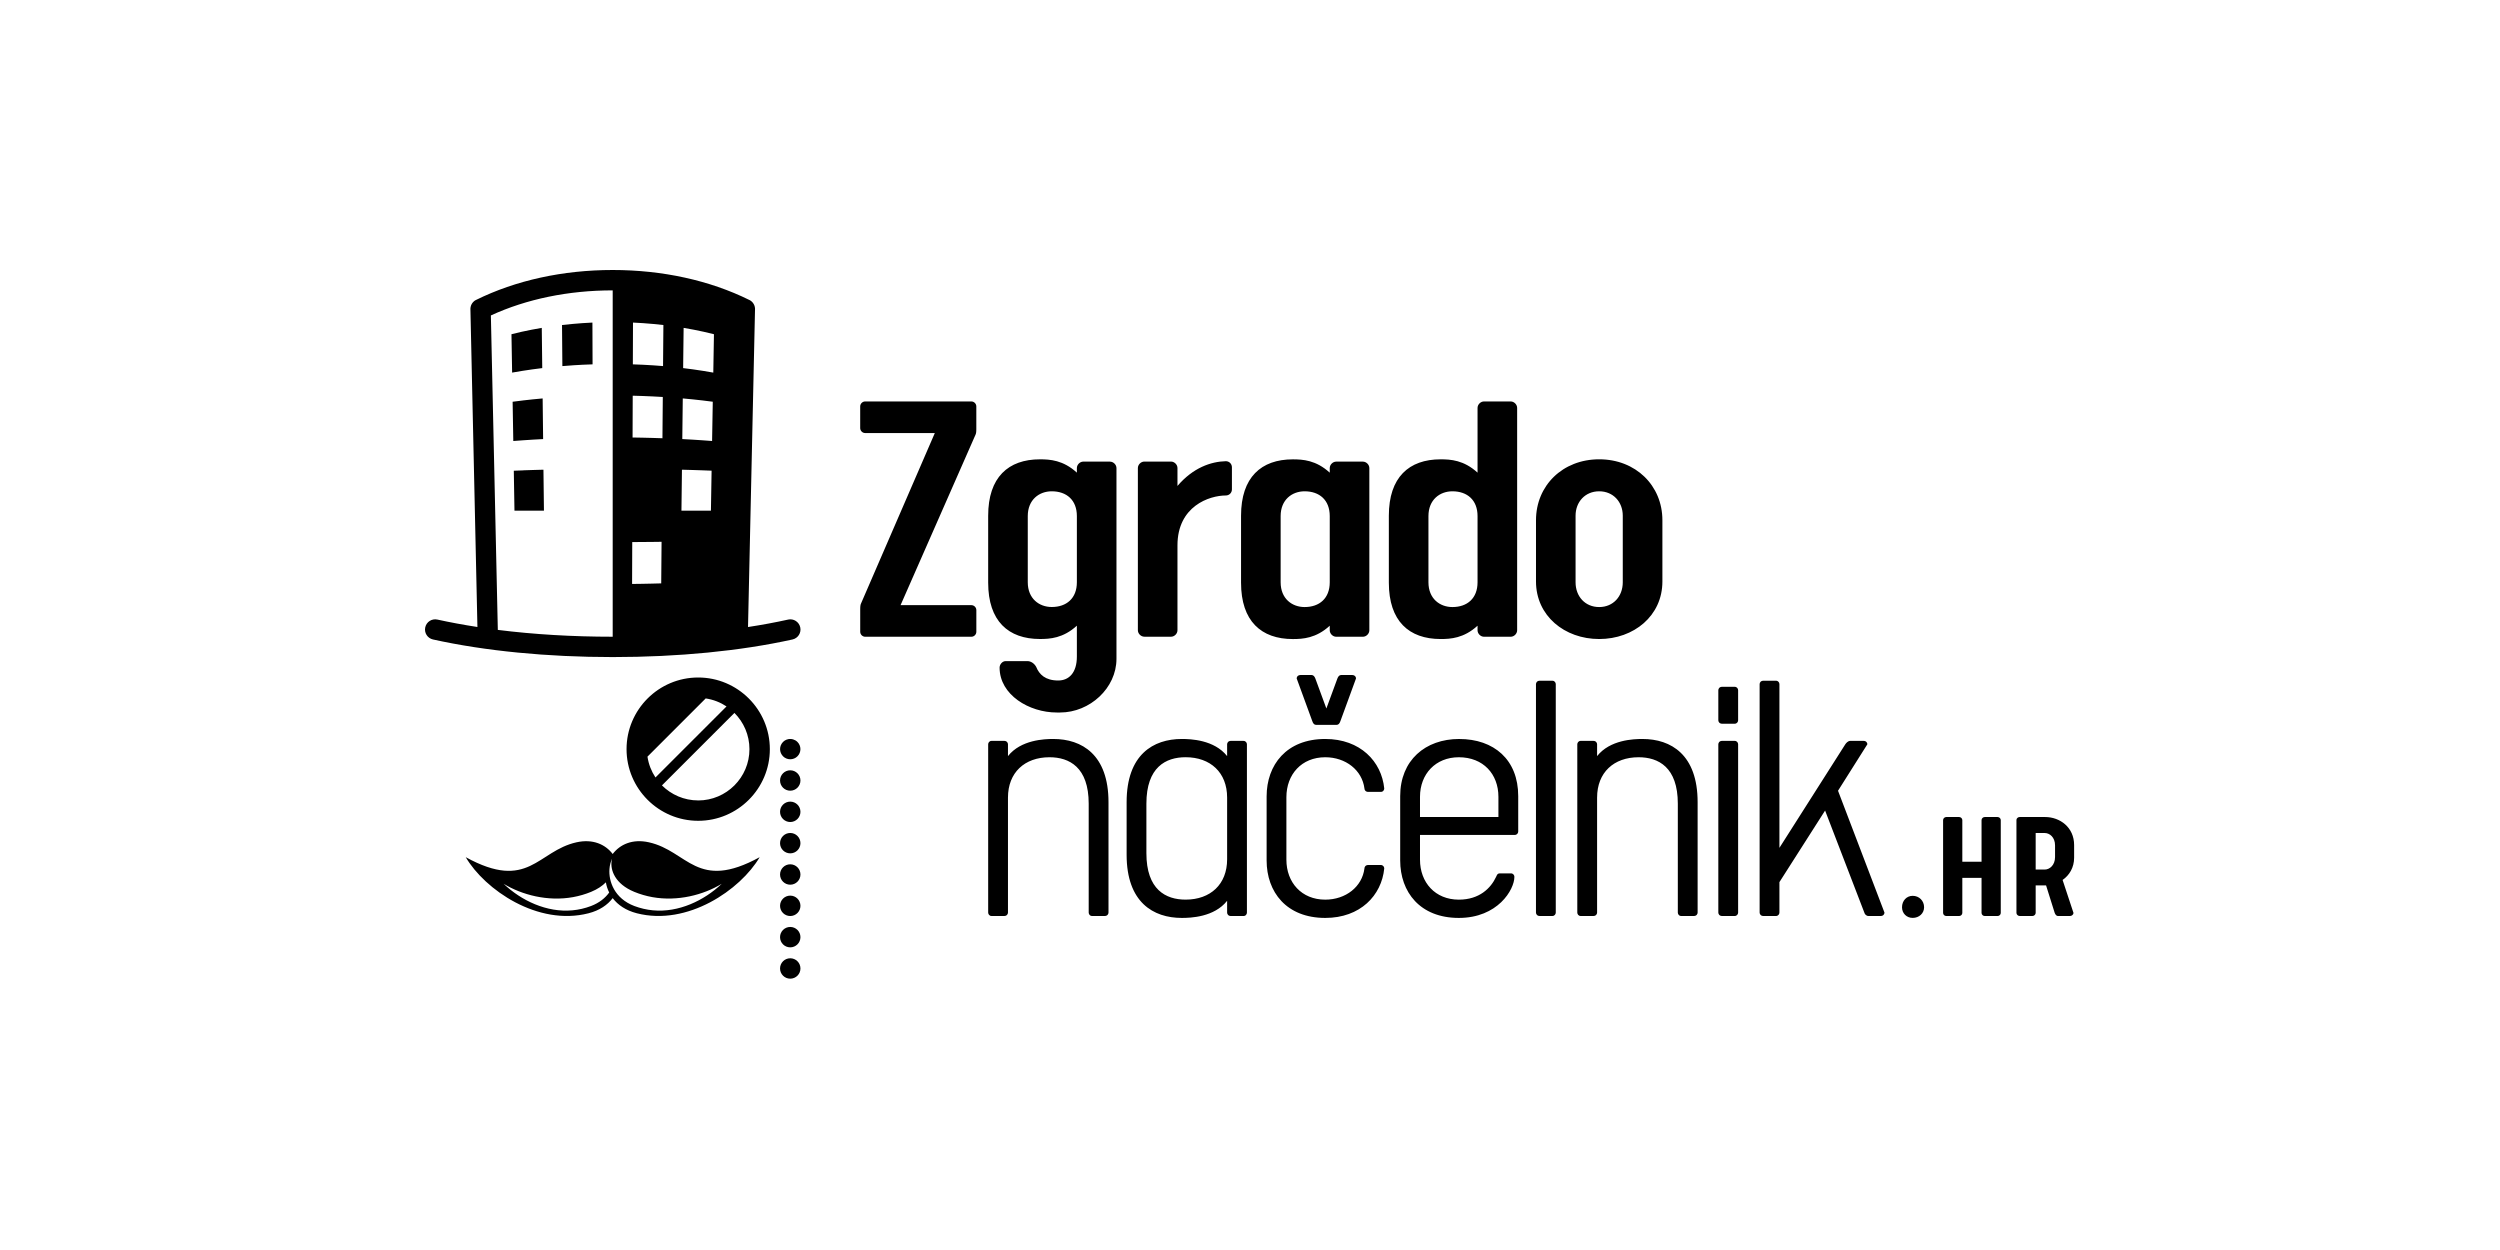 <?xml version="1.0" encoding="UTF-8"?> <svg xmlns="http://www.w3.org/2000/svg" width="1000" height="500" viewBox="0 0 1000 500" fill="none"><rect width="1000" height="500" fill="white"></rect><path d="M316.098 320.65C313.848 320.65 312.018 322.48 312.018 324.73C312.018 326.98 313.848 328.81 316.098 328.81C318.348 328.81 320.178 326.98 320.178 324.73C320.178 322.48 318.358 320.65 316.098 320.65ZM228.968 146.13C230.298 146.04 231.648 145.97 232.998 145.9C234.328 145.83 235.678 145.78 237.028 145.74L236.968 129.03C235.608 129.09 234.258 129.17 232.918 129.26C231.558 129.35 230.198 129.46 228.858 129.59C227.498 129.71 226.148 129.85 224.808 130.01L224.948 146.44C226.278 146.33 227.618 146.23 228.968 146.14V146.13ZM319.858 298.1C319.758 297.85 319.628 297.62 319.488 297.4C319.338 297.18 319.168 296.97 318.978 296.78C318.038 295.83 316.628 295.4 315.298 295.66C315.038 295.71 314.788 295.79 314.538 295.89C314.288 295.99 314.048 296.12 313.838 296.26C313.608 296.41 313.408 296.58 313.218 296.77C313.028 296.96 312.858 297.17 312.718 297.39C312.568 297.61 312.448 297.85 312.338 298.09C312.238 298.33 312.158 298.59 312.108 298.85C312.048 299.11 312.028 299.38 312.028 299.64C312.028 299.9 312.058 300.18 312.108 300.44C312.158 300.7 312.238 300.96 312.338 301.2C312.438 301.45 312.568 301.68 312.718 301.9C312.868 302.12 313.038 302.33 313.218 302.52C313.408 302.71 313.618 302.88 313.838 303.03C314.058 303.18 314.298 303.3 314.538 303.4C314.778 303.5 315.038 303.58 315.298 303.63C315.558 303.68 315.828 303.71 316.098 303.71C316.368 303.71 316.628 303.68 316.898 303.63C317.158 303.58 317.418 303.5 317.658 303.4C317.898 303.3 318.138 303.17 318.358 303.03C318.578 302.88 318.788 302.71 318.978 302.52C319.168 302.33 319.338 302.12 319.488 301.9C319.628 301.68 319.758 301.44 319.858 301.2C319.958 300.96 320.038 300.7 320.088 300.44C320.138 300.18 320.168 299.91 320.168 299.64C320.168 299.37 320.138 299.11 320.088 298.85C320.038 298.59 319.958 298.33 319.858 298.09V298.1ZM316.098 308.12C313.848 308.12 312.018 309.94 312.018 312.2C312.018 314.46 313.848 316.28 316.098 316.28C318.348 316.28 320.178 314.45 320.178 312.2C320.178 309.95 318.358 308.12 316.098 308.12ZM259.548 336.92C253.008 335.46 248.008 337.75 245.078 341.6C242.148 337.76 237.148 335.47 230.608 336.92C214.968 340.4 211.448 356.68 186.288 342.87C193.948 355.91 215.168 370.53 235.418 365.31C239.858 364.17 243.028 361.96 245.078 359.25C247.128 361.96 250.308 364.17 254.738 365.31C274.988 370.52 296.208 355.91 303.868 342.87C278.708 356.67 275.188 340.39 259.548 336.92ZM236.398 362.41C234.008 363.32 231.508 363.9 228.988 364.13C218.718 365.1 208.508 360.24 201.438 353.51C208.778 357.98 219.128 360.68 229.218 358.85C231.698 358.4 234.128 357.69 236.438 356.74C239.008 355.68 240.938 354.36 242.348 352.93C242.578 354.33 243.028 355.7 243.678 357.01C242.098 359.2 239.738 361.14 236.398 362.41ZM261.158 364.13C258.638 363.89 256.148 363.31 253.748 362.41C245.768 359.39 243.388 352.52 243.788 347.56C243.898 346.12 244.258 344.7 244.848 343.43C244.778 343.68 244.718 343.94 244.678 344.19C244.018 347.99 245.988 353.56 253.708 356.74C256.018 357.69 258.448 358.4 260.928 358.85C271.018 360.67 281.368 357.98 288.708 353.51C281.638 360.24 271.428 365.1 261.158 364.13ZM209.468 188.14C208.138 188.19 206.818 188.24 205.518 188.29L205.788 204.26C207.088 204.26 208.398 204.26 209.718 204.26C211.018 204.26 212.328 204.26 213.648 204.26H217.578L217.378 187.88C216.048 187.91 214.728 187.95 213.428 187.99C212.098 188.03 210.778 188.08 209.468 188.12V188.14ZM457.738 254.69H468.398C469.768 254.69 470.988 253.47 470.988 252.1V218.14C470.988 202.45 483.778 198.19 490.328 198.19C491.698 198.19 492.768 197.12 492.768 195.75V186.92C492.768 185.55 491.698 184.48 490.328 184.48C484.388 184.63 477.228 187.07 470.988 194.38V187.22C470.988 185.85 469.768 184.63 468.398 184.63H457.738C456.368 184.63 455.148 185.85 455.148 187.22V252.09C455.148 253.46 456.368 254.68 457.738 254.68V254.69ZM639.678 255.61C653.538 255.61 664.958 246.32 664.958 232.61V208.09C664.958 194.23 654.298 183.72 639.678 183.72C625.058 183.72 614.398 194.23 614.398 208.09V232.61C614.398 246.32 625.818 255.61 639.678 255.61ZM630.228 206.27C630.228 200.79 634.038 196.52 639.668 196.52C645.298 196.52 649.108 200.78 649.108 206.27V232.92C649.108 238.55 645.298 242.82 639.668 242.82C634.038 242.82 630.228 238.56 630.228 232.92V206.27ZM279.278 271C263.468 271 250.618 283.86 250.618 299.66C250.618 315.46 263.478 328.32 279.278 328.32C295.078 328.32 307.938 315.46 307.938 299.66C307.938 283.86 295.078 271 279.278 271ZM258.988 302.66L282.278 279.37C285.318 279.82 288.148 280.94 290.608 282.57L262.188 310.99C260.558 308.53 259.438 305.7 258.988 302.66ZM279.278 320.17C273.618 320.17 268.498 317.87 264.778 314.16L293.768 285.17C297.478 288.88 299.778 294.01 299.778 299.67C299.778 310.98 290.578 320.18 279.268 320.18L279.278 320.17ZM316.098 370.78C313.848 370.78 312.018 372.6 312.018 374.86C312.018 377.12 313.848 378.94 316.098 378.94C318.348 378.94 320.178 377.11 320.178 374.86C320.178 372.61 318.358 370.78 316.098 370.78ZM316.098 345.72C313.848 345.72 312.018 347.54 312.018 349.8C312.018 352.06 313.848 353.88 316.098 353.88C318.348 353.88 320.178 352.05 320.178 349.8C320.178 347.55 318.358 345.72 316.098 345.72ZM316.098 358.25C313.848 358.25 312.018 360.07 312.018 362.33C312.018 364.59 313.848 366.41 316.098 366.41C318.348 366.41 320.178 364.58 320.178 362.33C320.178 360.08 318.358 358.25 316.098 358.25ZM316.098 333.19C313.848 333.19 312.018 335.01 312.018 337.27C312.018 339.53 313.848 341.34 316.098 341.34C318.348 341.34 320.178 339.52 320.178 337.27C320.178 335.02 318.358 333.19 316.098 333.19ZM316.098 383.31C313.848 383.31 312.018 385.13 312.018 387.39C312.018 389.65 313.848 391.47 316.098 391.47C318.348 391.47 320.178 389.64 320.178 387.39C320.178 385.14 318.358 383.31 316.098 383.31ZM656.958 295.59C653.458 295.59 644.018 295.89 638.838 302.44V297.72C638.838 297.11 638.378 296.35 637.318 296.35H632.288C631.378 296.35 630.918 297.11 630.918 297.72V365.03C630.918 365.64 631.378 366.4 632.288 366.4H637.318C638.388 366.4 638.838 365.64 638.838 365.03V319.04C638.838 308.99 645.538 302.9 655.438 302.9C663.358 302.9 671.128 306.86 671.128 321.48V365.03C671.128 365.64 671.588 366.4 672.498 366.4H677.528C678.598 366.4 679.048 365.64 679.048 365.03V320.87C679.048 301.83 668.388 295.59 656.968 295.59H656.958ZM693.878 274.72H688.848C687.778 274.72 687.328 275.48 687.328 276.09V288.12C687.328 288.73 687.788 289.49 688.848 289.49H693.878C694.788 289.49 695.248 288.73 695.248 288.12V276.09C695.248 275.48 694.788 274.72 693.878 274.72ZM620.938 272.29H615.908C614.838 272.29 614.388 273.05 614.388 273.66V365.03C614.388 365.64 614.848 366.4 615.908 366.4H620.938C621.848 366.4 622.308 365.64 622.308 365.03V273.66C622.308 273.05 621.848 272.29 620.938 272.29ZM693.878 296.35H688.848C687.778 296.35 687.328 297.11 687.328 297.72V365.03C687.328 365.64 687.788 366.4 688.848 366.4H693.878C694.788 366.4 695.248 365.64 695.248 365.03V297.72C695.248 297.11 694.788 296.35 693.878 296.35ZM583.678 295.59C570.128 295.59 560.078 304.12 560.078 318.43V344.17C560.078 356.81 567.998 367.17 583.528 367.17C599.058 367.17 605.758 355.9 605.758 350.72C605.758 350.11 605.298 349.35 604.388 349.35H599.968C598.898 349.35 598.748 350.11 598.448 350.72C596.318 355.29 591.748 359.86 583.528 359.86C574.088 359.86 567.998 353.01 567.998 343.87V333.97H605.918C606.828 333.97 607.288 333.21 607.288 332.6V318.44C607.288 303.82 597.538 295.6 583.688 295.6L583.678 295.59ZM599.368 326.81H567.998V318.74C567.998 309.6 574.238 302.9 583.528 302.9C593.278 302.9 599.368 309.6 599.368 318.74V326.81ZM576.248 255.61C580.208 255.61 585.538 255.31 591.018 250.28V252.11C591.018 253.48 592.238 254.7 593.608 254.7H604.268C605.638 254.7 606.858 253.48 606.858 252.11V163.17C606.858 161.8 605.638 160.58 604.268 160.58H593.608C592.238 160.58 591.018 161.8 591.018 163.17V189.06C585.538 184.03 580.208 183.73 576.248 183.73C563.608 183.73 555.538 190.89 555.538 206.27V233.07C555.538 248.45 563.608 255.61 576.248 255.61ZM571.378 206.42C571.378 199.87 575.948 196.52 580.968 196.52C586.908 196.52 591.018 200.02 591.018 206.42V232.92C591.018 239.32 586.908 242.82 580.968 242.82C575.938 242.82 571.378 239.47 571.378 232.92V206.42ZM799.028 326.81H793.898C793.198 326.81 792.618 327.39 792.618 328.03V344.69H784.928V328.03C784.928 327.39 784.348 326.81 783.648 326.81H778.518C777.818 326.81 777.238 327.39 777.238 328.03V365.19C777.238 365.83 777.818 366.41 778.518 366.41H783.648C784.348 366.41 784.928 365.83 784.928 365.19V351.16H792.618V365.19C792.618 365.83 793.198 366.41 793.898 366.41H799.028C799.728 366.41 800.308 365.83 800.308 365.19V328.03C800.308 327.39 799.728 326.81 799.028 326.81ZM746.948 297.72C746.948 297.11 746.488 296.35 745.428 296.35H740.098C739.188 296.35 738.418 297.26 738.118 297.72L711.768 339.14V273.66C711.768 273.05 711.308 272.29 710.398 272.29H705.368C704.298 272.29 703.848 273.05 703.848 273.66V365.03C703.848 365.64 704.308 366.4 705.368 366.4H710.398C711.308 366.4 711.768 365.64 711.768 365.03V352.85L730.038 324.22L745.728 365.03C745.878 365.64 746.488 366.4 747.398 366.4H752.268C753.338 366.4 753.788 365.64 753.788 365.03L735.208 316.3L746.938 297.72H746.948ZM829.648 343.08V338.02C829.648 330.91 823.948 326.81 818.048 326.81H807.858C807.158 326.81 806.578 327.39 806.578 327.96V365.18C806.578 365.76 807.158 366.4 807.858 366.4H812.988C813.698 366.4 814.268 365.76 814.268 365.18V354.16H818.428L821.888 365.18C822.148 365.76 822.468 366.4 823.238 366.4H828.048C828.748 366.4 829.398 365.76 829.398 365.18L825.038 351.98C827.728 350.12 829.648 347.05 829.648 343.07V343.08ZM822.018 342.82C822.018 346.09 819.838 347.82 817.918 347.82H814.268V333.21H817.918C819.838 333.21 822.018 334.88 822.018 338.14V342.82ZM209.038 160.2C207.688 160.36 206.358 160.52 205.048 160.7L205.318 176.4C206.628 176.3 207.948 176.2 209.288 176.11C210.598 176.02 211.928 175.94 213.268 175.85C214.578 175.77 215.908 175.7 217.248 175.63L217.058 159.37C215.708 159.48 214.378 159.61 213.058 159.75C211.708 159.89 210.378 160.03 209.058 160.19L209.038 160.2ZM765.068 358.33C762.628 358.33 760.808 360.31 760.808 362.9C760.808 365.34 762.638 367.16 765.068 367.16C767.658 367.16 769.638 365.33 769.638 362.9C769.638 360.31 767.658 358.33 765.068 358.33ZM315.218 247.84C310.118 248.97 304.768 249.96 299.208 250.81L302.008 123.72C302.008 123.72 302.008 123.66 302.008 123.63C302.008 123.55 302.008 123.46 302.008 123.38C302.008 123.32 302.008 123.26 301.988 123.2C301.988 123.13 301.968 123.06 301.958 122.99C301.948 122.92 301.938 122.85 301.918 122.78C301.908 122.72 301.888 122.67 301.878 122.61C301.858 122.54 301.838 122.46 301.818 122.39C301.798 122.34 301.788 122.29 301.768 122.24C301.738 122.17 301.718 122.1 301.688 122.03C301.668 121.98 301.638 121.93 301.618 121.88C301.588 121.82 301.558 121.75 301.518 121.69C301.488 121.63 301.458 121.58 301.418 121.52C301.388 121.47 301.348 121.41 301.318 121.36C301.278 121.3 301.238 121.24 301.188 121.18C301.158 121.14 301.118 121.09 301.088 121.05C301.038 120.99 300.988 120.93 300.938 120.87C300.898 120.83 300.868 120.79 300.828 120.76C300.778 120.71 300.718 120.65 300.658 120.6C300.618 120.56 300.568 120.52 300.528 120.49C300.478 120.45 300.418 120.4 300.368 120.36C300.308 120.32 300.258 120.28 300.198 120.24C300.148 120.21 300.098 120.18 300.048 120.15C299.978 120.11 299.898 120.07 299.828 120.03C299.798 120.02 299.778 120 299.748 119.99C283.888 112.14 264.978 108 245.078 108C225.178 108 206.268 112.14 190.408 119.98C190.378 119.99 190.358 120.01 190.328 120.02C190.258 120.06 190.178 120.1 190.108 120.14C190.058 120.17 190.008 120.2 189.958 120.23C189.898 120.27 189.838 120.31 189.788 120.35C189.728 120.39 189.678 120.43 189.628 120.48C189.578 120.52 189.538 120.56 189.498 120.6C189.438 120.65 189.388 120.7 189.328 120.76C189.288 120.8 189.258 120.84 189.218 120.88C189.168 120.94 189.118 120.99 189.068 121.05C189.028 121.09 188.998 121.14 188.968 121.18C188.928 121.24 188.888 121.3 188.848 121.35C188.808 121.4 188.778 121.46 188.748 121.51C188.718 121.56 188.688 121.62 188.658 121.67C188.628 121.73 188.588 121.8 188.558 121.86C188.538 121.91 188.508 121.96 188.488 122.01C188.458 122.08 188.428 122.15 188.408 122.23C188.388 122.28 188.368 122.33 188.358 122.38C188.338 122.45 188.318 122.53 188.298 122.6C188.288 122.66 188.268 122.71 188.258 122.77C188.248 122.84 188.228 122.91 188.218 122.98C188.208 123.05 188.198 123.12 188.188 123.19C188.188 123.25 188.178 123.31 188.168 123.37C188.168 123.45 188.168 123.54 188.168 123.62C188.168 123.65 188.168 123.68 188.168 123.71L190.968 250.8C185.408 249.94 180.058 248.95 174.958 247.83C172.758 247.34 170.588 248.73 170.098 250.93C169.608 253.13 170.998 255.3 173.198 255.79C194.038 260.4 218.908 262.83 245.098 262.83C271.288 262.83 296.158 260.4 316.998 255.79C319.198 255.3 320.588 253.13 320.098 250.93C319.608 248.73 317.438 247.34 315.238 247.83L315.218 247.84ZM245.078 254.69C229.008 254.69 213.478 253.76 199.128 251.96L196.348 126.18C210.608 119.61 227.388 116.15 245.078 116.15V254.69ZM264.478 233.35C263.188 233.39 261.898 233.42 260.598 233.45C259.308 233.48 258.018 233.5 256.718 233.53C255.428 233.55 254.138 233.57 252.838 233.58L252.898 216.83C254.208 216.83 255.508 216.82 256.808 216.8C258.118 216.8 259.418 216.78 260.718 216.77C262.028 216.76 263.328 216.74 264.628 216.72L264.488 233.34L264.478 233.35ZM264.968 175.3C263.648 175.25 262.328 175.21 260.988 175.17C259.668 175.13 258.338 175.1 257.008 175.07C255.688 175.04 254.368 175.02 253.028 175L253.088 158.28C254.428 158.31 255.768 158.35 257.098 158.4C258.448 158.44 259.778 158.5 261.108 158.57C262.458 158.64 263.788 158.71 265.118 158.79L264.978 175.3H264.968ZM265.208 146.43C263.878 146.32 262.538 146.21 261.188 146.13C259.858 146.04 258.508 145.97 257.158 145.9C255.828 145.83 254.478 145.78 253.138 145.74L253.198 129.03C254.558 129.09 255.908 129.17 257.248 129.26C258.608 129.35 259.968 129.46 261.308 129.59C262.668 129.71 264.018 129.85 265.358 130.01L265.218 146.44L265.208 146.43ZM284.368 204.26C283.068 204.26 281.758 204.26 280.438 204.26C279.138 204.26 277.828 204.26 276.508 204.26C275.188 204.26 273.898 204.26 272.578 204.26L272.778 187.88C274.108 187.91 275.428 187.95 276.738 187.99C278.068 188.03 279.388 188.08 280.688 188.12C282.018 188.17 283.338 188.22 284.638 188.27L284.368 204.24V204.26ZM284.848 176.4C283.538 176.3 282.218 176.2 280.878 176.11C279.568 176.02 278.238 175.94 276.898 175.85C275.588 175.77 274.258 175.7 272.918 175.63L273.108 159.37C274.458 159.48 275.788 159.61 277.108 159.75C278.458 159.89 279.788 160.03 281.108 160.19C282.458 160.35 283.788 160.51 285.108 160.69L284.838 176.39L284.848 176.4ZM285.308 149.04C283.988 148.8 282.648 148.57 281.298 148.36C279.978 148.15 278.638 147.95 277.278 147.76C275.948 147.57 274.608 147.4 273.258 147.24L273.448 131.15C274.808 131.38 276.158 131.62 277.498 131.88C278.858 132.14 280.208 132.42 281.538 132.72C282.898 133.02 284.248 133.35 285.578 133.69L285.318 149.04H285.308ZM388.548 160.58H346.058C344.988 160.58 344.078 161.49 344.078 162.56V171.24C344.078 172.31 344.988 173.22 346.058 173.22H373.928L344.388 241.45C344.238 241.75 344.088 242.36 344.088 243.58V252.72C344.088 253.79 344.998 254.7 346.068 254.7H388.558C389.628 254.7 390.538 253.79 390.538 252.72V244.04C390.538 242.97 389.628 242.06 388.558 242.06H360.228L390.228 173.83C390.378 173.53 390.528 172.92 390.528 171.7V162.56C390.528 161.49 389.618 160.58 388.548 160.58ZM421.308 295.59C417.808 295.59 408.368 295.89 403.188 302.44V297.72C403.188 297.11 402.728 296.35 401.668 296.35H396.638C395.728 296.35 395.268 297.11 395.268 297.72V365.03C395.268 365.64 395.728 366.4 396.638 366.4H401.668C402.738 366.4 403.188 365.64 403.188 365.03V319.04C403.188 308.99 409.888 302.9 419.788 302.9C427.708 302.9 435.478 306.86 435.478 321.48V365.03C435.478 365.64 435.938 366.4 436.848 366.4H441.878C442.948 366.4 443.398 365.64 443.398 365.03V320.87C443.398 301.83 432.738 295.59 421.318 295.59H421.308ZM208.858 148.36C210.178 148.15 211.518 147.95 212.878 147.76C214.208 147.57 215.548 147.4 216.898 147.24L216.708 131.15C215.348 131.38 213.998 131.62 212.668 131.88C211.308 132.14 209.958 132.42 208.628 132.72C207.268 133.02 205.918 133.35 204.588 133.69L204.848 149.04C206.168 148.8 207.508 148.57 208.858 148.36ZM497.398 296.35H492.368C491.298 296.35 490.848 297.11 490.848 297.72V302.44C485.668 295.89 476.228 295.59 472.728 295.59C461.308 295.59 450.648 301.83 450.648 320.87V341.89C450.648 360.93 461.308 367.17 472.728 367.17C476.228 367.17 485.668 366.87 490.848 360.32V365.04C490.848 365.65 491.308 366.41 492.368 366.41H497.398C498.308 366.41 498.768 365.65 498.768 365.04V297.73C498.768 297.12 498.308 296.36 497.398 296.36V296.35ZM490.848 343.71C490.848 353.76 484.148 359.85 474.248 359.85C466.328 359.85 458.558 355.89 458.558 341.27V321.47C458.558 306.85 466.328 302.89 474.248 302.89C484.148 302.89 490.848 308.98 490.848 319.03V343.7V343.71ZM531.898 250.28V252.11C531.898 253.48 533.118 254.7 534.488 254.7H545.148C546.518 254.7 547.738 253.48 547.738 252.11V187.24C547.738 185.87 546.518 184.65 545.148 184.65H534.488C533.118 184.65 531.898 185.87 531.898 187.24V189.07C526.418 184.04 521.088 183.74 517.128 183.74C504.488 183.74 496.418 190.9 496.418 206.28V233.08C496.418 248.46 504.488 255.62 517.128 255.62C521.088 255.62 526.418 255.32 531.898 250.29V250.28ZM512.258 232.92V206.42C512.258 199.87 516.828 196.52 521.848 196.52C527.788 196.52 531.898 200.02 531.898 206.42V232.92C531.898 239.32 527.788 242.82 521.848 242.82C516.818 242.82 512.258 239.47 512.258 232.92ZM443.998 184.64H433.338C431.968 184.64 430.748 185.86 430.748 187.23V189.06C425.268 184.03 419.938 183.73 415.978 183.73C403.338 183.73 395.268 190.89 395.268 206.27V233.06C395.268 248.44 403.338 255.6 415.978 255.6C419.938 255.6 425.268 255.3 430.748 250.27V262.61C430.748 269.16 427.548 272.2 423.288 272.2C418.108 272.2 415.678 269.76 414.458 266.72C413.698 265.35 412.328 264.44 410.958 264.44H402.278C400.908 264.44 399.838 265.81 399.838 267.03C399.838 277.99 411.718 285 422.678 285H424.048C435.928 285 446.588 275.25 446.588 263.53V187.25C446.588 185.88 445.368 184.66 443.998 184.66V184.64ZM430.748 232.9C430.748 239.3 426.638 242.8 420.698 242.8C415.668 242.8 411.108 239.45 411.108 232.9V206.42C411.108 199.87 415.678 196.52 420.698 196.52C426.638 196.52 430.748 200.02 430.748 206.42V232.9ZM536.488 270C535.728 270 535.268 270.61 534.968 271.37L530.548 283.4L526.128 271.37C525.828 270.61 525.368 270 524.608 270H520.188C519.278 270 518.668 270.61 518.668 271.37L524.908 288.43C525.208 289.34 525.668 289.95 526.428 289.95H534.648C535.408 289.95 535.868 289.34 536.168 288.43L542.408 271.37C542.408 270.61 541.798 270 540.888 270H536.468H536.488ZM530.088 302.9C538.308 302.9 544.858 308.08 545.778 315.39C545.778 316 546.238 316.76 547.298 316.76H552.328C553.238 316.76 553.698 316 553.698 315.39C552.628 304.58 544.108 295.59 530.098 295.59C514.568 295.59 506.648 305.95 506.648 318.59V344.17C506.648 356.81 514.568 367.17 530.098 367.17C544.108 367.17 552.638 358.19 553.698 347.37C553.698 346.76 553.238 346 552.328 346H547.298C546.228 346 545.778 346.76 545.778 347.37C544.868 354.68 538.318 359.86 530.088 359.86C520.648 359.86 514.558 353.01 514.558 343.87V318.89C514.558 309.75 520.648 302.9 530.088 302.9Z" fill="black"></path></svg> 